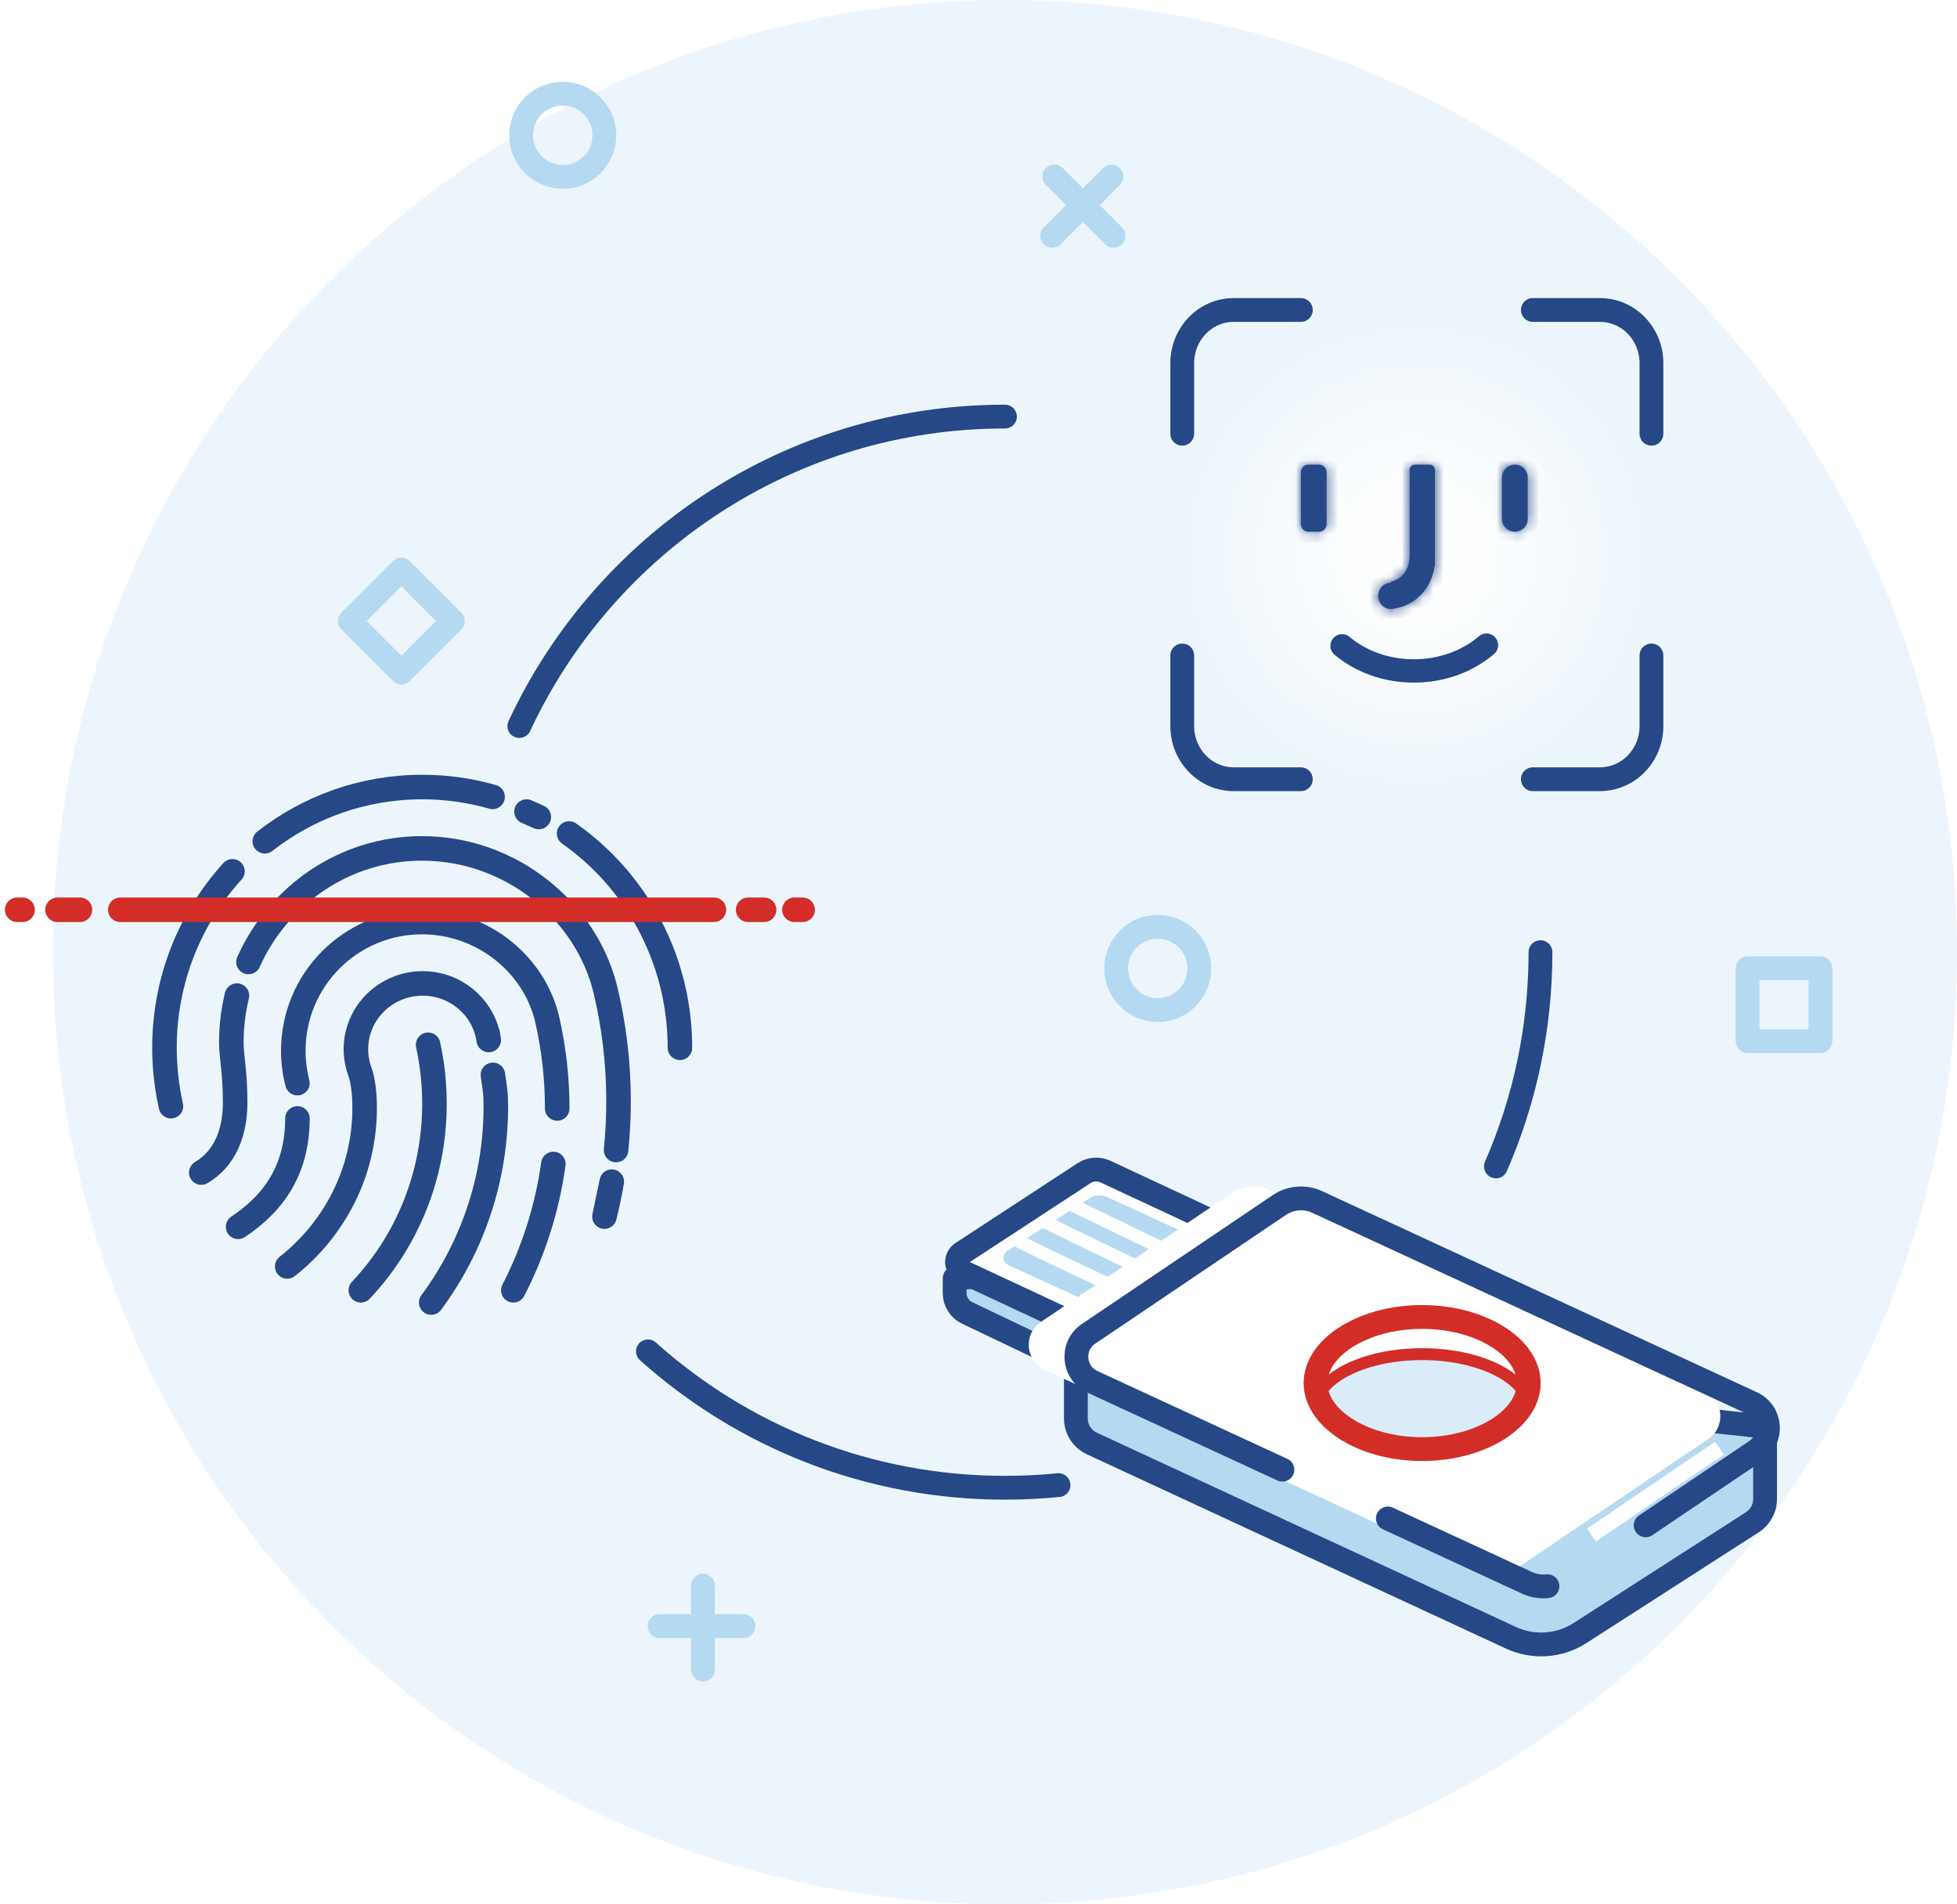 <svg width="185" height="180" viewBox="0 0 185 180" fill="none" xmlns="http://www.w3.org/2000/svg">
<path fill-rule="evenodd" clip-rule="evenodd" d="M95 180C144.706 180 185 139.706 185 90C185 40.294 144.706 0 95 0C45.294 0 5 40.294 5 90C5 139.706 45.294 180 95 180Z" fill="#ECF5FB"/>
<path fill-rule="evenodd" clip-rule="evenodd" d="M53.197 16.721C55.37 16.721 57.131 14.96 57.131 12.787C57.131 10.614 55.37 8.853 53.197 8.853C51.024 8.853 49.263 10.614 49.263 12.787C49.263 14.96 51.024 16.721 53.197 16.721Z" stroke="#B5D9F1" stroke-width="2.25"/>
<path fill-rule="evenodd" clip-rule="evenodd" d="M109.447 95.471C111.62 95.471 113.381 93.71 113.381 91.537C113.381 89.364 111.62 87.603 109.447 87.603C107.274 87.603 105.512 89.364 105.512 91.537C105.512 93.71 107.274 95.471 109.447 95.471Z" stroke="#B5D9F1" stroke-width="2.25"/>
<rect x="165.206" y="91.519" width="6.885" height="6.885" stroke="#B5D9F1" stroke-width="2.25" stroke-linecap="round" stroke-linejoin="round"/>
<rect x="33.07" y="58.702" width="6.885" height="6.885" transform="rotate(-45 33.07 58.702)" stroke="#B5D9F1" stroke-width="2.25" stroke-linecap="round" stroke-linejoin="round"/>
<path d="M99.666 16.684L105.274 22.292" stroke="#B5D9F1" stroke-width="2.25" stroke-linecap="round"/>
<path d="M105.076 16.684L99.469 22.292" stroke="#B5D9F1" stroke-width="2.25" stroke-linecap="round"/>
<path d="M66.451 149.875V157.805" stroke="#B5D9F1" stroke-width="2.25" stroke-linecap="round"/>
<path d="M70.276 153.701L62.346 153.701" stroke="#B5D9F1" stroke-width="2.25" stroke-linecap="round"/>
<path d="M64.275 99.037C64.275 97.35 64.107 95.703 63.788 94.111C63.311 91.731 62.494 89.475 61.392 87.397C59.565 83.954 56.953 81.002 53.798 78.784M46.565 75.322C44.45 74.716 42.218 74.391 39.911 74.391C34.31 74.391 29.151 76.303 25.035 79.517M21.974 82.358C17.984 86.747 15.548 92.604 15.548 99.037C15.548 100.934 15.76 102.781 16.161 104.555M50.935 77.226C50.553 77.045 50.165 76.873 49.773 76.711L50.935 77.226Z" stroke="#264887" stroke-width="2.32" stroke-linecap="round" stroke-linejoin="round"/>
<path d="M58.239 108.703C58.394 107.187 58.473 105.647 58.473 104.089C58.473 100.458 58.043 96.929 57.23 93.553C55.414 86.1 48.33 80.191 39.89 80.191C32.605 80.191 26.329 84.593 23.488 90.928M22.399 94.105C22.052 95.527 21.868 97.014 21.868 98.546C21.868 99.851 22.229 101.285 22.229 104.228C22.229 107.05 21.267 109.514 19.028 110.832M57.14 114.996C57.411 113.91 57.642 112.807 57.833 111.691L57.14 114.996Z" stroke="#264887" stroke-width="2.32" stroke-linecap="round" stroke-linejoin="round"/>
<path d="M48.527 121.958C50.415 118.289 51.718 114.269 52.31 110.022M52.674 104.774C52.674 101.909 52.353 99.118 51.746 96.437C50.589 91.256 45.717 87.153 39.887 87.153C33.171 87.153 27.727 92.598 27.727 99.315C27.727 100.373 27.862 101.4 28.116 102.379M28.116 105.715C28.116 110.331 26.09 113.59 22.51 115.96" stroke="#264887" stroke-width="2.32" stroke-linecap="round" stroke-linejoin="round"/>
<path d="M40.765 123.118C44.606 117.92 46.872 111.52 46.872 104.599C46.872 103.189 46.778 102.961 46.596 101.6M46.093 97.654C46.263 98.723 46.215 98.288 46.124 97.869C45.518 95.06 42.986 92.954 39.954 92.954C36.47 92.954 33.646 95.736 33.646 99.168C33.646 99.901 33.775 100.605 34.011 101.257C34.342 102.195 34.47 103.45 34.47 104.735C34.47 110.795 31.611 116.198 27.15 119.706" stroke="#264887" stroke-width="2.32" stroke-linecap="round" stroke-linejoin="round"/>
<path d="M34.11 121.958C38.419 117.393 41.071 111.178 41.071 104.328C41.071 102.413 40.864 100.548 40.471 98.754" stroke="#264887" stroke-width="2.32" stroke-linecap="round" stroke-linejoin="round"/>
<path d="M1.626 85.992H2.133M5.437 85.992H7.558M11.373 85.992H67.485M70.724 85.992L72.233 85.992M75.1 85.992H75.876" stroke="#D22D27" stroke-width="2.32" stroke-linecap="round" stroke-linejoin="round"/>
<g filter="url(#filter0_d_5947_34510)">
<path d="M109.497 129.99L94.807 122.977C94.081 122.631 93.618 121.898 93.618 121.094V119.703L123.072 117.537V120.786L109.497 129.99Z" fill="#B5D9F1" stroke="#264887" stroke-width="2.25" stroke-linecap="round" stroke-linejoin="round"/>
<path d="M108.467 125.664L94.449 119.123C93.708 118.777 93.635 117.751 94.32 117.303L105.855 109.761C106.46 109.365 107.226 109.311 107.88 109.616L121.371 115.912C122.113 116.258 122.186 117.284 121.501 117.731L109.479 125.592C109.177 125.79 108.794 125.817 108.467 125.664Z" fill="white" stroke="#264887" stroke-width="2.25" stroke-linecap="round" stroke-linejoin="round"/>
<path d="M108.375 122.901L98.689 118.45C98.137 118.196 98.084 117.433 98.595 117.106L106.322 112.163C106.852 111.823 107.519 111.777 108.091 112.04L117.596 116.408C117.929 116.56 117.961 117.02 117.653 117.217L108.817 122.87C108.685 122.955 108.518 122.966 108.375 122.901Z" fill="#B5D9F1"/>
<path d="M106.404 120.11C104.16 119.058 101.911 118.003 98.85 116.473L99.966 115.67C102.726 117.042 104.821 118.024 106.921 119.009L106.921 119.009C109.165 120.061 111.415 121.116 114.476 122.647L113.932 123.735C110.885 122.211 108.647 121.162 106.404 120.11L106.404 120.11Z" fill="white"/>
<path fill-rule="evenodd" clip-rule="evenodd" d="M115.938 121.731L101.817 114.898L102.347 113.803L116.468 120.636L115.938 121.731Z" fill="white"/>
<path fill-rule="evenodd" clip-rule="evenodd" d="M118.105 119.909L104.44 113.297L104.97 112.202L118.635 118.814L118.105 119.909Z" fill="white"/>
<path d="M146.215 153.682L106.592 135.316C105.67 134.889 105.08 133.965 105.08 132.949V126.656L170.234 133.731V140.56C170.234 141.448 169.783 142.275 169.036 142.755L152.737 153.233C150.783 154.489 148.323 154.658 146.215 153.682Z" fill="#B5D9F1" stroke="#264887" stroke-width="2.25" stroke-linecap="round" stroke-linejoin="round"/>
<g filter="url(#filter1_i_5947_34510)">
<path d="M168.989 131.493L127.892 112.486C126.732 111.95 125.375 112.059 124.315 112.774L106.275 124.951C104.591 126.088 104.795 128.629 106.639 129.482L147.736 148.489C148.896 149.026 150.253 148.917 151.313 148.202L169.353 136.024C171.038 134.887 170.833 132.346 168.989 131.493Z" fill="white"/>
</g>
<path d="M168.989 131.493L127.892 112.486C126.732 111.95 125.375 112.059 124.315 112.774L106.275 124.951C104.591 126.088 104.795 128.629 106.639 129.482L147.736 148.489C148.896 149.026 150.253 148.917 151.313 148.202L169.353 136.024C171.038 134.887 170.833 132.346 168.989 131.493Z" stroke="#264887" stroke-width="2.25" stroke-linecap="round" stroke-linejoin="round" stroke-dasharray="96.11 10.98 16.48 10.98"/>
<ellipse cx="137.81" cy="129.603" rx="11.202" ry="7.37" fill="white"/>
<path fill-rule="evenodd" clip-rule="evenodd" d="M127.625 132.306C127.625 132.304 127.625 132.302 127.625 132.3C127.625 129.442 132.158 127.125 137.75 127.125C143.342 127.125 147.875 129.442 147.875 132.3C147.875 132.302 147.875 132.304 147.875 132.306C146.446 134.527 142.453 136.125 137.75 136.125C133.047 136.125 129.054 134.527 127.625 132.306Z" fill="#DAECF8"/>
<path fill-rule="evenodd" clip-rule="evenodd" d="M127.199 131.909C127.199 131.908 127.199 131.906 127.199 131.905C127.199 128.813 131.95 126.307 137.811 126.307C143.672 126.307 148.423 128.813 148.423 131.905C148.423 131.907 148.423 131.909 148.423 131.912C147.889 132.768 147.014 133.538 145.886 134.175C146.875 133.415 147.298 132.607 147.298 131.905C147.298 130.983 146.57 129.88 144.79 128.941C143.062 128.029 140.596 127.432 137.811 127.432C135.026 127.432 132.56 128.029 130.832 128.941C129.052 129.88 128.324 130.983 128.324 131.905C128.324 132.606 128.746 133.413 129.732 134.172C128.606 133.535 127.732 132.765 127.199 131.909Z" fill="#D32D27"/>
<path d="M147.891 129.602C147.891 131.137 146.945 132.67 145.116 133.873C143.298 135.07 140.719 135.846 137.814 135.846C134.909 135.846 132.33 135.07 130.511 133.873C128.683 132.67 127.737 131.137 127.737 129.602C127.737 128.067 128.683 126.533 130.511 125.331C132.33 124.134 134.909 123.357 137.814 123.357C140.719 123.357 143.298 124.134 145.116 125.331C146.945 126.533 147.891 128.067 147.891 129.602Z" stroke="#D32D27" stroke-width="2.25"/>
</g>
<path d="M145.625 90C145.625 97.2 144.122 104.049 141.412 110.25M95 39.375C74.678 39.375 57.154 51.348 49.095 68.625M61.25 127.734C70.206 135.751 82.034 140.625 95 140.625C96.708 140.625 98.397 140.54 100.062 140.375" stroke="#264887" stroke-width="2.25" stroke-linecap="round"/>
<rect x="150.027" y="144.487" width="14.625" height="1.474" transform="rotate(-34.169 150.027 144.487)" fill="white"/>
<circle cx="133.812" cy="51.977" r="23.062" fill="url(#paint0_radial_5947_34510)"/>
<path d="M111.761 40.996V34.318C111.761 31.546 113.944 29.298 116.638 29.298H122.971" stroke="#264887" stroke-width="2.25" stroke-linecap="round"/>
<path d="M126.871 61.045C128.622 62.514 131.016 63.418 133.657 63.418C136.336 63.418 138.761 62.487 140.519 60.981" stroke="#264887" stroke-width="2.206" stroke-linecap="round"/>
<path d="M156.116 40.996V34.318C156.116 31.546 153.932 29.298 151.239 29.298H144.905" stroke="#264887" stroke-width="2.25" stroke-linecap="round"/>
<path d="M111.761 61.956V68.634C111.761 71.406 113.944 73.654 116.638 73.654H122.971" stroke="#264887" stroke-width="2.25" stroke-linecap="round"/>
<path d="M156.116 61.956V68.634C156.116 71.406 153.932 73.654 151.239 73.654H144.905" stroke="#264887" stroke-width="2.25" stroke-linecap="round"/>
<mask id="path-36-inside-1_5947_34510" fill="white">
<path fill-rule="evenodd" clip-rule="evenodd" d="M144.418 45.138C144.418 44.465 143.873 43.919 143.2 43.919C142.527 43.919 141.981 44.465 141.981 45.138V49.037C141.981 49.71 142.527 50.256 143.2 50.256C143.873 50.256 144.418 49.71 144.418 49.037V45.138ZM123.7 43.92H124.682C125.084 43.92 125.409 44.246 125.409 44.648V49.529C125.409 49.931 125.084 50.257 124.682 50.257H123.7C123.298 50.257 122.972 49.931 122.972 49.529V44.648C122.972 44.246 123.298 43.92 123.7 43.92ZM135.644 44.405V52.81C135.645 52.845 135.646 52.879 135.646 52.914C135.646 52.949 135.645 52.983 135.644 53.018V53.36C135.644 53.43 135.63 53.496 135.603 53.556C135.331 55.612 133.768 57.24 131.793 57.523C131.691 57.552 131.584 57.568 131.474 57.568C130.815 57.568 130.282 57.012 130.282 56.327C130.282 55.642 130.815 55.087 131.474 55.087C131.479 55.087 131.484 55.087 131.49 55.087L131.488 54.97L131.56 54.957C132.454 54.759 133.142 53.929 133.215 52.956L133.262 52.915V44.405C133.262 44.137 133.479 43.919 133.747 43.919H135.159C135.427 43.919 135.644 44.137 135.644 44.405Z"/>
</mask>
<path fill-rule="evenodd" clip-rule="evenodd" d="M144.418 45.138C144.418 44.465 143.873 43.919 143.2 43.919C142.527 43.919 141.981 44.465 141.981 45.138V49.037C141.981 49.71 142.527 50.256 143.2 50.256C143.873 50.256 144.418 49.71 144.418 49.037V45.138ZM123.7 43.92H124.682C125.084 43.92 125.409 44.246 125.409 44.648V49.529C125.409 49.931 125.084 50.257 124.682 50.257H123.7C123.298 50.257 122.972 49.931 122.972 49.529V44.648C122.972 44.246 123.298 43.92 123.7 43.92ZM135.644 44.405V52.81C135.645 52.845 135.646 52.879 135.646 52.914C135.646 52.949 135.645 52.983 135.644 53.018V53.36C135.644 53.43 135.63 53.496 135.603 53.556C135.331 55.612 133.768 57.24 131.793 57.523C131.691 57.552 131.584 57.568 131.474 57.568C130.815 57.568 130.282 57.012 130.282 56.327C130.282 55.642 130.815 55.087 131.474 55.087C131.479 55.087 131.484 55.087 131.49 55.087L131.488 54.97L131.56 54.957C132.454 54.759 133.142 53.929 133.215 52.956L133.262 52.915V44.405C133.262 44.137 133.479 43.919 133.747 43.919H135.159C135.427 43.919 135.644 44.137 135.644 44.405Z" fill="#264887"/>
<path d="M135.644 52.81H134.642V52.821L134.642 52.831L135.644 52.81ZM135.644 53.018L134.642 52.997L134.642 53.007V53.018H135.644ZM135.603 53.556L134.686 53.151L134.628 53.282L134.609 53.424L135.603 53.556ZM131.793 57.523L131.65 56.53L131.581 56.54L131.514 56.56L131.793 57.523ZM131.49 55.087L131.476 56.089L132.506 56.104L132.492 55.074L131.49 55.087ZM131.488 54.97L131.309 53.983L130.475 54.135L130.486 54.983L131.488 54.97ZM131.56 54.957L131.739 55.943L131.758 55.94L131.777 55.936L131.56 54.957ZM133.215 52.956L132.551 52.205L132.246 52.475L132.215 52.88L133.215 52.956ZM133.262 52.915L133.926 53.666L134.264 53.366V52.915H133.262ZM143.2 44.922C143.319 44.922 143.416 45.019 143.416 45.138H145.421C145.421 43.911 144.427 42.917 143.2 42.917V44.922ZM142.984 45.138C142.984 45.019 143.081 44.922 143.2 44.922V42.917C141.973 42.917 140.979 43.911 140.979 45.138H142.984ZM142.984 49.037V45.138H140.979V49.037H142.984ZM143.2 49.253C143.081 49.253 142.984 49.157 142.984 49.037H140.979C140.979 50.264 141.973 51.259 143.2 51.259V49.253ZM143.416 49.037C143.416 49.157 143.319 49.253 143.2 49.253V51.259C144.427 51.259 145.421 50.264 145.421 49.037H143.416ZM143.416 45.138V49.037H145.421V45.138H143.416ZM124.682 42.918H123.7V44.923H124.682V42.918ZM126.412 44.648C126.412 43.693 125.637 42.918 124.682 42.918V44.923C124.53 44.923 124.407 44.8 124.407 44.648H126.412ZM126.412 49.529V44.648H124.407V49.529H126.412ZM124.682 51.26C125.637 51.26 126.412 50.485 126.412 49.529H124.407C124.407 49.377 124.53 49.254 124.682 49.254V51.26ZM123.7 51.26H124.682V49.254H123.7V51.26ZM121.97 49.529C121.97 50.485 122.744 51.26 123.7 51.26V49.254C123.852 49.254 123.975 49.377 123.975 49.529H121.97ZM121.97 44.648V49.529H123.975V44.648H121.97ZM123.7 42.918C122.744 42.918 121.97 43.693 121.97 44.648H123.975C123.975 44.8 123.852 44.923 123.7 44.923V42.918ZM136.647 52.81V44.405H134.642V52.81H136.647ZM136.648 52.914C136.648 52.872 136.648 52.831 136.647 52.789L134.642 52.831C134.643 52.859 134.643 52.886 134.643 52.914H136.648ZM136.647 53.039C136.648 52.997 136.648 52.956 136.648 52.914H134.643C134.643 52.942 134.643 52.969 134.642 52.997L136.647 53.039ZM136.647 53.36V53.018H134.642V53.36H136.647ZM136.521 53.96C136.602 53.775 136.647 53.572 136.647 53.36H134.642C134.642 53.288 134.657 53.216 134.686 53.151L136.521 53.96ZM131.935 58.516C134.379 58.165 136.269 56.164 136.597 53.687L134.609 53.424C134.393 55.06 133.156 56.314 131.65 56.53L131.935 58.516ZM131.474 58.571C131.679 58.571 131.88 58.541 132.071 58.486L131.514 56.56C131.502 56.563 131.489 56.565 131.474 56.565V58.571ZM129.279 56.327C129.279 57.528 130.224 58.571 131.474 58.571V56.565C131.407 56.565 131.285 56.497 131.285 56.327H129.279ZM131.474 54.084C130.224 54.084 129.279 55.127 129.279 56.327H131.285C131.285 56.157 131.407 56.089 131.474 56.089V54.084ZM131.504 54.084C131.494 54.084 131.484 54.084 131.474 54.084V56.089C131.474 56.089 131.475 56.089 131.476 56.089L131.504 54.084ZM130.486 54.983L130.487 55.1L132.492 55.074L132.491 54.957L130.486 54.983ZM131.381 53.97L131.309 53.983L131.667 55.956L131.739 55.943L131.381 53.97ZM132.215 52.88C132.172 53.45 131.769 53.883 131.343 53.978L131.777 55.936C133.138 55.634 134.111 54.407 134.215 53.032L132.215 52.88ZM132.597 52.164L132.551 52.205L133.88 53.707L133.926 53.666L132.597 52.164ZM132.259 44.405V52.915H134.264V44.405H132.259ZM133.747 42.917C132.925 42.917 132.259 43.583 132.259 44.405H134.264C134.264 44.69 134.033 44.922 133.747 44.922V42.917ZM135.159 42.917H133.747V44.922H135.159V42.917ZM136.647 44.405C136.647 43.583 135.981 42.917 135.159 42.917V44.922C134.874 44.922 134.642 44.69 134.642 44.405H136.647Z" fill="#264887" mask="url(#path-36-inside-1_5947_34510)"/>
<defs>
<filter id="filter0_d_5947_34510" x="89.118" y="108.295" width="82.51" height="48.265" filterUnits="userSpaceOnUse" color-interpolation-filters="sRGB">
<feFlood flood-opacity="0" result="BackgroundImageFix"/>
<feColorMatrix in="SourceAlpha" type="matrix" values="0 0 0 0 0 0 0 0 0 0 0 0 0 0 0 0 0 0 127 0" result="hardAlpha"/>
<feOffset dx="-3.375" dy="1.125"/>
<feComposite in2="hardAlpha" operator="out"/>
<feColorMatrix type="matrix" values="0 0 0 0 0 0 0 0 0 0 0 0 0 0 0 0 0 0 0.1 0"/>
<feBlend mode="normal" in2="BackgroundImageFix" result="effect1_dropShadow_5947_34510"/>
<feBlend mode="normal" in="SourceGraphic" in2="effect1_dropShadow_5947_34510" result="shape"/>
</filter>
<filter id="filter1_i_5947_34510" x="104" y="111.024" width="67.628" height="38.927" filterUnits="userSpaceOnUse" color-interpolation-filters="sRGB">
<feFlood flood-opacity="0" result="BackgroundImageFix"/>
<feBlend mode="normal" in="SourceGraphic" in2="BackgroundImageFix" result="shape"/>
<feColorMatrix in="SourceAlpha" type="matrix" values="0 0 0 0 0 0 0 0 0 0 0 0 0 0 0 0 0 0 127 0" result="hardAlpha"/>
<feOffset dx="-4.5" dy="-1.125"/>
<feComposite in2="hardAlpha" operator="arithmetic" k2="-1" k3="1"/>
<feColorMatrix type="matrix" values="0 0 0 0 0.855 0 0 0 0 0.925 0 0 0 0 0.973 0 0 0 1 0"/>
<feBlend mode="normal" in2="shape" result="effect1_innerShadow_5947_34510"/>
</filter>
<radialGradient id="paint0_radial_5947_34510" cx="0" cy="0" r="1" gradientUnits="userSpaceOnUse" gradientTransform="translate(133.812 52.49) rotate(90) scale(22.55)">
<stop stop-color="white"/>
<stop offset="0.466" stop-color="white" stop-opacity="0.68"/>
<stop offset="1" stop-color="white" stop-opacity="0"/>
</radialGradient>
</defs>
</svg>
